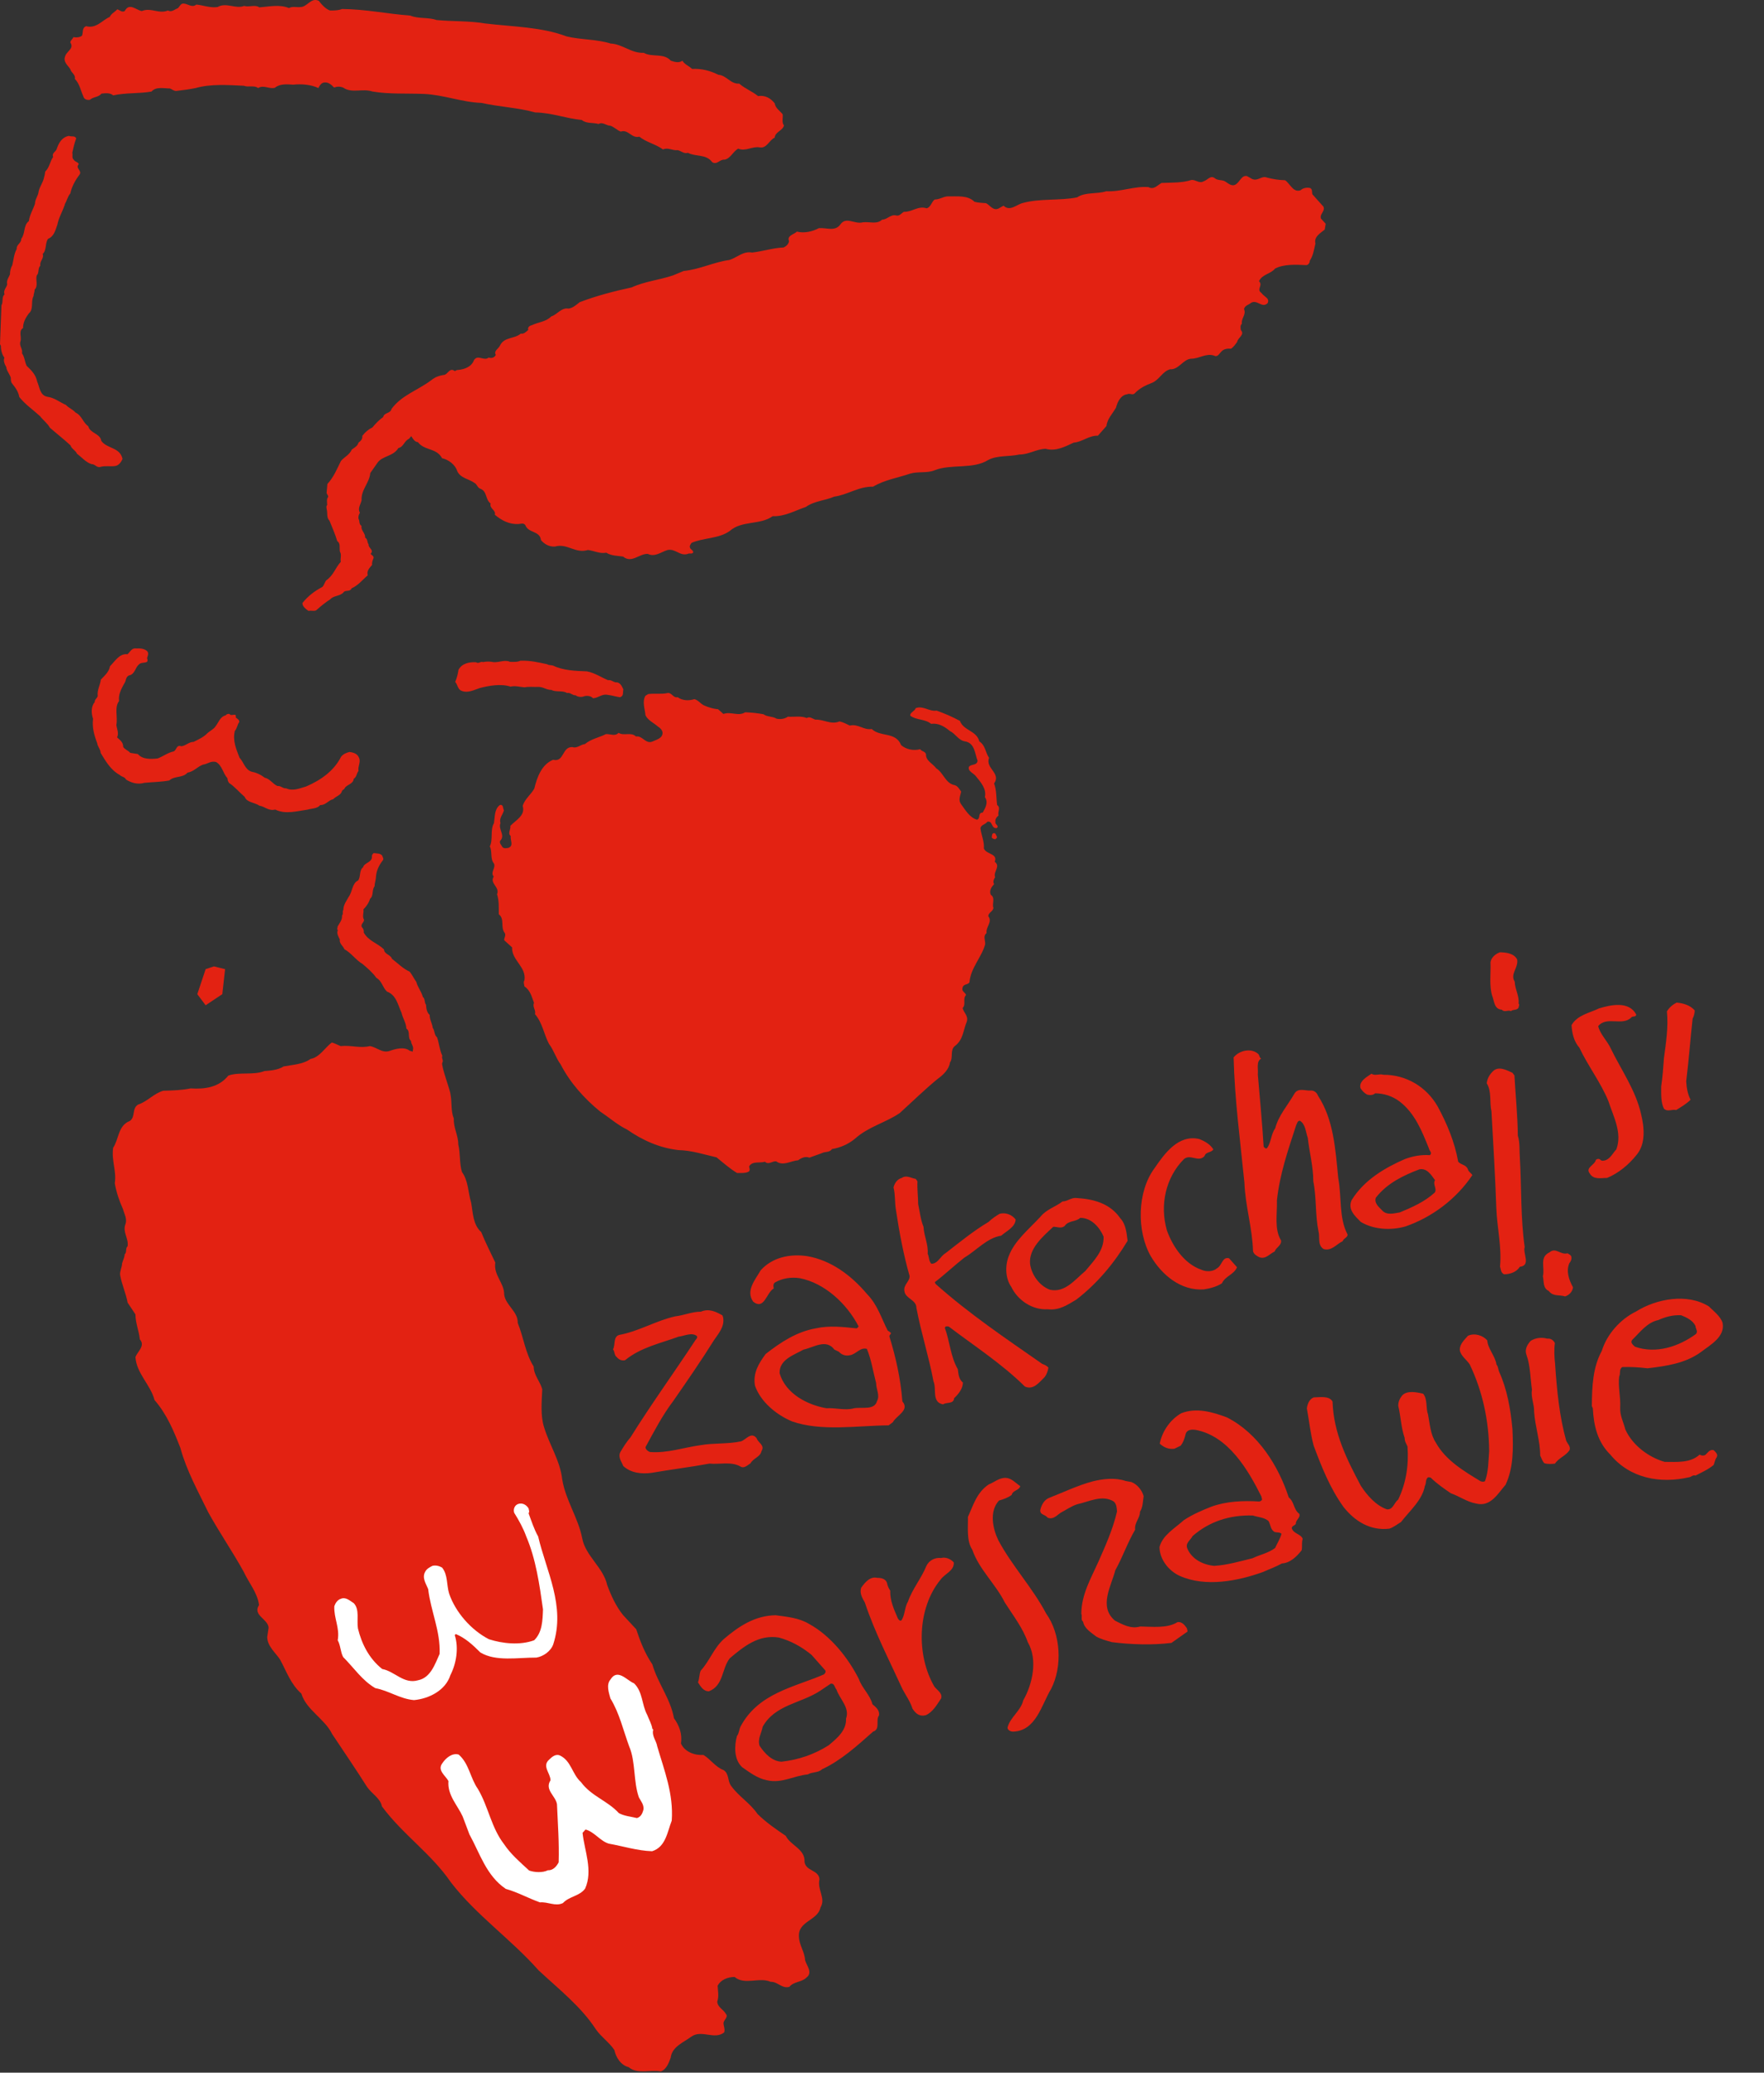 <svg xmlns="http://www.w3.org/2000/svg" width="40" height="47" viewBox="0 0 40 47">
    <rect x="0" y="0" width="40" height="47" fill="#333333" stroke="none"/>
    <g fill="none" fill-rule="evenodd">
        <g>
            <g>
                <path fill="#E32212" d="M18.583 42.613c-.021-.216-.31-.177-.34-.393.019-.289-.32-.373-.425-.589-.219-.149-.446-.304-.64-.496-.175-.254-.416-.388-.595-.632-.09-.11-.043-.282-.177-.365-.173-.06-.3-.25-.455-.342-.2.013-.424-.069-.51-.26.034-.22-.041-.409-.158-.573-.08-.444-.369-.796-.49-1.22-.167-.245-.275-.519-.366-.797l-.297-.32c-.164-.204-.273-.443-.362-.685-.087-.398-.496-.661-.567-1.063-.093-.468-.375-.856-.452-1.33-.049-.428-.288-.777-.41-1.178-.086-.263-.056-.579-.043-.866-.048-.18-.192-.317-.194-.515-.19-.302-.229-.663-.362-.99.008-.26-.274-.398-.307-.64.003-.27-.245-.438-.202-.73-.108-.228-.225-.456-.319-.69-.19-.17-.185-.431-.229-.669-.07-.23-.062-.494-.207-.692-.062-.196-.034-.423-.084-.626 0-.208-.111-.372-.101-.586-.073-.18-.038-.362-.077-.557-.002-.076-.22-.655-.185-.71.036-.057-.025-.099.001-.159-.063-.128-.071-.28-.12-.418-.065-.052-.049-.146-.097-.214-.014-.104-.071-.187-.07-.294-.067-.057-.076-.146-.083-.231-.042-.052-.017-.136-.072-.176-.03-.12-.118-.22-.147-.34-.058-.08-.086-.15-.15-.232-.163-.076-.255-.18-.402-.292-.03-.097-.175-.1-.183-.215-.147-.143-.35-.187-.459-.383.01-.045-.011-.094-.043-.123-.03-.075.055-.1.05-.167-.046-.076 0-.154-.013-.234.067-.067.123-.148.15-.24.087-.07.035-.199.104-.285-.001-.08.027-.131.03-.208.008-.14.067-.263.15-.372.037-.033.003-.08-.011-.117-.044-.052-.122-.044-.19-.054-.035.026-.046.055-.04.096-.011.12-.175.124-.2.224-.097.076-.047.214-.115.302-.136.06-.125.253-.212.369-.05.094-.122.182-.121.298-.03.034.006.094-.03.123.01.108-.067.183-.104.263.013.02-.028.052.01.069-.036.078.012.147.044.215-.02.09.079.15.103.221.145.075.268.252.414.336.118.102.221.187.311.313.129.072.134.207.24.311.214.08.247.3.331.482.027.123.104.226.11.357.1.07.016.203.105.282.001.07.052.104.048.175l-.01.067c-.022-.008-.043-.016-.066-.02-.13-.101-.324-.043-.46.004-.168.056-.293-.09-.446-.11-.224.054-.431-.026-.66 0-.069-.026-.13-.063-.202-.082-.158.118-.276.336-.483.373-.17.123-.399.13-.61.17-.127.08-.282.093-.437.105-.248.099-.57.014-.817.103-.211.263-.524.312-.856.29-.197.042-.407.047-.618.053-.208.056-.366.248-.57.313-.148.088-.056.276-.187.371-.272.104-.247.411-.38.608-.043.291.08.524.037.806.035.205.102.4.186.587.028.112.103.222.052.35-.061.176.079.315.053.49-.056.049-.012.138-.067.185-.004.077-.042.14-.059.207-.003.094-.053.168-.044.262.037.215.13.408.17.626l.177.266c.002.202.08.372.1.567.129.145-.05.273-.1.4.024.374.343.629.433.976.282.326.437.703.586 1.085.139.514.4.982.632 1.46.25.454.55.889.802 1.345.117.254.312.474.35.758-.152.233.201.313.217.513l-.032.216c.006.208.19.354.29.505.147.267.24.558.485.775.108.368.532.573.696.914.267.403.54.8.796 1.206.105.149.304.26.334.437.472.639 1.119 1.07 1.567 1.726.577.747 1.355 1.28 1.987 1.993.466.434.962.82 1.3 1.34.123.175.3.29.418.467.034.167.148.346.325.388.19.166.492.052.727.096.128-.044.183-.196.224-.31.03-.255.3-.35.476-.484.233-.155.515.083.737-.09.026-.074-.017-.15-.015-.217.01-.07.115-.137.054-.202-.051-.099-.19-.151-.196-.28.043-.12.015-.234.009-.358.07-.14.23-.199.384-.201.23.194.56-.004.818.11.161-.005.257.162.424.114.105-.125.276-.1.387-.209.151-.114.004-.272-.03-.394-.01-.195-.134-.34-.14-.536-.022-.356.428-.36.49-.662.126-.211-.081-.398-.023-.64M22.533 18.892c-.042.01-.038.057-.045.093.01.033.049.04.078.046.019-.013.05-.032.038-.061-.019-.03-.023-.082-.071-.078" transform="translate(-980 -259) translate(980 259)"/>
                <path fill="#FFF" d="M14.378 38.172c.2.194.173.486.297.713.04.108.1.204.118.32l.02.013c-.039.15.07.252.09.382.158.543.373 1.078.329 1.686-.1.253-.134.596-.445.693-.338-.011-.655-.114-.982-.172-.195-.058-.328-.268-.527-.32l-.068.075c.043.412.241.852.058 1.265-.132.176-.356.17-.504.328-.173.082-.337-.033-.52-.016-.26-.092-.506-.231-.775-.306-.443-.3-.587-.806-.824-1.235l-.154-.408c-.122-.264-.348-.481-.322-.803-.068-.123-.26-.244-.139-.403.08-.12.222-.24.371-.197.238.207.26.531.436.78.239.403.301.877.595 1.255.149.224.366.41.567.595.122.043.307.053.424-.006.116.006.196-.086.245-.18.013-.459-.019-.87-.038-1.317-.028-.189-.287-.328-.147-.543 0-.16-.198-.32-.032-.468.069-.07.155-.135.244-.096.26.122.277.425.478.603.238.324.601.421.86.705.125.068.274.078.41.112.092-.027.127-.112.148-.191.015-.112-.058-.19-.103-.277-.13-.363-.07-.806-.222-1.16-.134-.364-.22-.752-.425-1.086-.034-.128-.099-.308 0-.425.162-.266.373.019.537.084M11.986 34.205c.006.038.026.075 0 .11.062.168.123.36.217.527.184.786.624 1.58.342 2.446-.055.155-.223.274-.382.3-.415-.003-.92.096-1.27-.116-.178-.178-.345-.33-.558-.418l-.023.024c.094.296.035.646-.1.91-.11.344-.482.532-.824.564-.32-.027-.57-.214-.877-.271-.297-.172-.485-.46-.73-.706-.062-.116-.058-.266-.123-.38.051-.28-.09-.499-.077-.772.023-.068.07-.145.148-.168.11-.048.204.043.294.1.136.147.062.382.094.574.084.346.25.68.55.918.284.051.487.35.814.255.287-.058.385-.374.488-.598.02-.52-.201-.967-.26-1.47-.047-.117-.147-.257-.067-.393.033-.068.104-.103.165-.134.078-.018.155.004.218.04.134.166.099.398.16.592.143.417.495.824.902 1.033.311.1.705.141 1.026.023.184-.18.19-.444.2-.7-.08-.568-.162-1.143-.38-1.653-.067-.187-.166-.365-.273-.537-.026-.077.007-.171.088-.2.096-.033.187.016.238.1" transform="translate(-980 -259) translate(980 259)"/>
                <path fill="#E32212" d="M17.75 2.596c-.053-.075-.172-.145-.181-.25-.088-.115-.22-.194-.379-.167-.136-.111-.301-.17-.427-.283-.194.017-.29-.19-.474-.2-.178-.09-.372-.144-.596-.133-.071-.07-.165-.097-.22-.187-.07.059-.184.028-.262 0-.164-.182-.42-.069-.614-.178-.284.013-.475-.197-.752-.211-.314-.1-.676-.083-.999-.162C12.281.61 11.624.607 11 .532 10.635.47 10.27.49 9.898.454c-.184-.067-.413-.023-.592-.1-.52-.039-1.01-.145-1.55-.15-.082.034-.175.034-.273.034-.099-.033-.188-.134-.255-.22-.18-.082-.258.142-.417.142-.078.01-.184-.023-.258.023C6.342.095 6.103.15 5.88.167c-.1-.07-.23.003-.344-.033-.19.077-.406-.088-.603.026-.18.023-.32-.042-.482-.056-.094.08-.192-.019-.287-.023-.069-.008-.09.073-.134.107-.07.023-.138.098-.223.05-.202.086-.387-.075-.591.013-.126-.02-.285-.201-.388 0-.065.035-.113-.023-.169-.04-.057.065-.135.094-.17.172-.175.077-.305.272-.536.211-.1.038-.063.145-.094.216-.051.038-.128.046-.195.032-.009.038-.069.072-.069.123.092.135-.08.195-.115.304-.057.134.058.21.115.3.018.082.125.124.102.22.11.111.13.262.193.396.013.065.084.09.149.078.079-.072.19-.053.262-.14.087-.01.197-.023.265.04.277-.063.589-.037.87-.087.1-.117.278-.07.417-.07.048.017.087.06.148.056.146-.017.291-.036.434-.065.341-.097.727-.07 1.095-.052.097.04.239-.018.323.052.123-.08.249.029.381-.007.11-.094.278-.08.412-.07.193-.02.407-.003.574.077.02-.042.046-.09.094-.116.11-.043.197.036.262.104.068-.026.136-.026.204 0 .194.139.442.014.665.09.373.064.783.039 1.17.055.456.022.851.187 1.306.204.398.09.829.107 1.216.216.375.006.695.136 1.058.172.103.087.254.052.377.09.097-.055.172.038.266.038.086.027.154.104.239.134.171-.058.245.162.42.115.162.13.368.166.537.29.115-.053.213.03.331.016.08.015.146.09.234.06.174.095.413.022.55.212.11.07.173-.069.28-.056.139-.027.192-.188.311-.25.164.07.317-.058.487-.029.162.03.217-.171.34-.22.007-.132.184-.159.21-.278-.055-.064-.019-.173-.029-.248M2.296 9.996c-.019-.164-.256-.17-.294-.33-.124-.086-.143-.241-.289-.311-.074-.08-.155-.103-.217-.172-.14-.062-.263-.165-.42-.185-.174-.033-.174-.213-.233-.345C.813 8.5.715 8.4.605 8.296c-.045-.091-.045-.2-.106-.283.02-.106-.07-.168-.036-.27.035-.095-.051-.24.06-.304-.002-.128.06-.236.131-.332.116-.095.039-.276.107-.393-.001-.05.026-.094.024-.145.087-.091.018-.213.047-.321.061-.06.02-.165.083-.224-.022-.105.09-.16.053-.265.093-.085.05-.241.121-.343.14-.057.167-.199.212-.322.03-.158.113-.29.162-.437h.005v-.025c.05-.079.065-.176.127-.246.032-.157.113-.3.208-.425.066-.096-.106-.146-.016-.238-.02-.055-.081-.045-.116-.102-.05-.046-.015-.108-.032-.157.027-.114.045-.213.088-.321-.018-.075-.113-.036-.164-.062-.16.03-.231.159-.278.3-.02.062-.117.089-.08.178-.074.102-.08.238-.18.332-.007.038-.008.079-.022.113-.02.127-.098.212-.127.337-.007.098-.083.174-.083.28-.044.133-.122.253-.139.393-.127.093-.077.283-.172.4.003.105-.113.128-.103.233-.063.11-.07.242-.1.365-.036.063-.053.134-.054.213-.03.073-.083.13-.062.225-.018.076-.096.137-.06.225-.072.066-.023.168-.07.248L0 7.804l.02.04c0 .099.026.198.08.267-.031.074.008.15.042.213.01.092.08.16.103.243-.002.042.004.08.018.114.084.108.151.19.175.323.14.174.31.286.474.437.053.076.17.162.218.257.157.137.334.275.47.403.022.079.114.11.147.19.096.068.203.197.33.234.08-.004.113.089.202.062.105-.03.218-.005.321-.018.087-.006.146-.085.178-.163-.057-.268-.353-.227-.482-.41M29.955 4.958c-.04-.104.1-.165.055-.272l-.25-.279c-.016-.058.005-.106-.047-.142-.078-.02-.166-.003-.223.05-.169.057-.234-.15-.35-.228-.146-.003-.281-.026-.41-.06-.126-.05-.204.09-.337.032l-.115-.065c-.121-.03-.165.132-.256.188-.104.061-.181-.04-.263-.079-.067-.025-.155-.012-.21-.06-.1-.08-.17.044-.254.067-.104.062-.178-.042-.282-.028-.203.067-.446.057-.675.067-.09.049-.175.162-.294.094-.327-.026-.62.11-.96.094-.21.07-.475.012-.66.139-.395.078-.84.02-1.227.126-.143.032-.294.203-.441.062l-.116.066c-.123.053-.19-.076-.28-.122-.088-.009-.182-.009-.264-.033-.155-.155-.39-.116-.607-.122-.103.006-.185.071-.294.071-.077.059-.086.175-.184.2-.19-.066-.33.088-.514.079-.058.032-.1.103-.177.083-.124-.032-.201.095-.318.095-.116.112-.281.042-.436.06-.184.052-.381-.141-.511.05-.122.167-.313.067-.487.083-.146.078-.334.12-.498.078-.062.065-.234.088-.178.216-.01.069-.065.117-.123.144-.25.011-.463.086-.714.115-.201-.039-.343.114-.514.168-.36.049-.672.214-1.038.25l-.242.1c-.307.104-.643.136-.937.272-.405.088-.802.191-1.18.336-.075.059-.156.134-.255.145-.16-.028-.253.136-.39.178-.121.123-.289.127-.431.195-.046.01-.115.045-.088.11-.052.042-.096.097-.171.084-.143.125-.375.069-.472.272-.032.07-.149.123-.094.21-.03.064-.1.084-.161.061-.111.088-.243-.077-.333.056-.055.154-.214.21-.359.225-.034 0-.056.012-.07.027-.016-.008-.034-.015-.048-.025-.091-.024-.118.091-.198.11-.112.014-.212.052-.29.117-.309.234-.676.341-.906.655-.023.108-.17.08-.188.183-.092.065-.182.158-.244.236-.09.043-.168.108-.231.193.01.074-.04.118-.087.153-.015.075-.095.115-.154.159-.043.115-.18.175-.244.258-.086.175-.166.369-.306.52l-.018.202c.003.028.04.055.035.092-.041.047-.023.127-.022.184-.028.022-.014.074-.01.098.023.087-.01.185.063.258.061.155.129.304.176.463.079.049.043.146.06.238.045.069.002.16.02.23-.129.141-.163.304-.33.42-.039.048-.049.114-.09.151-.169.088-.325.205-.45.363-.003.076.075.136.139.18.053-.02.15.022.192-.031.085-.078.198-.168.3-.233.079-.09.218-.066.3-.157.038-.062.151-.005.182-.091.158-.071.241-.188.368-.296-.03-.105.046-.173.098-.235-.006-.055.011-.101.03-.146.023-.057-.042-.072-.063-.107.086-.091-.057-.128-.046-.216-.037-.044-.015-.116-.079-.151.01-.104-.101-.16-.081-.266-.065-.037-.037-.113-.066-.154-.014-.052.004-.103.03-.145-.06-.096.018-.19.037-.282-.014-.24.18-.396.197-.616l.17-.243c.115-.151.356-.137.467-.325.117-.022.132-.162.243-.211.015-.02.033-.04.05-.059.034.055.076.132.15.136.152.199.422.126.548.365.143.03.298.144.343.289.072.165.265.178.394.272.061.034.065.11.133.131.158.062.106.244.232.335-.036.113.127.15.094.254.155.13.324.221.536.211.056-.004.111-.032.155.023.07.19.33.123.356.342.075.09.188.155.318.146.275-.081.461.166.746.078.142.016.268.09.417.061.113.072.252.069.381.088.195.161.364-.068.56-.061.165.08.303-.046.45-.088.18-.036.278.145.458.088.036-.023.097.012.122-.033.004-.046-.055-.065-.07-.1-.023-.043.009-.081.032-.117.278-.12.618-.09.87-.272.269-.239.685-.128.969-.332.284.008.504-.127.753-.21.189-.137.433-.143.644-.234.307-.042.555-.234.881-.226.256-.153.557-.2.838-.295.175-.055.391-.006.56-.078.374-.148.866-.015 1.212-.232.205-.11.475-.072.705-.124.22 0 .384-.123.597-.13.23.065.444-.05.637-.14.197-.015.342-.163.549-.157l.194-.22c.017-.162.139-.28.216-.416.033-.128.105-.285.256-.304.055-.03.113.026.165-.016.11-.121.258-.191.404-.246.165-.075.226-.253.4-.304.201.013.295-.23.482-.24.182 0 .33-.129.514-.071.081.045.117-.039.162-.084.059-.068.139-.078.227-.072.052-.035.1-.1.138-.155.013-.093.18-.161.084-.266-.009-.044-.02-.109.023-.145-.02-.125.103-.203.048-.333.02-.084.107-.094.161-.142.139-.08.246.13.373.01.058-.117-.081-.145-.139-.233-.124-.084.045-.171-.056-.266.075-.161.26-.159.366-.287.204-.107.485-.088.708-.078.042-.003.08-.052.078-.1.077-.113.096-.252.128-.39-.038-.154.113-.235.211-.316l.022-.132-.106-.116M3.335 14.764c.047.05.013.11-.001.161.013.024.018.065-.001.084-.059.03-.141.007-.186.062-.081.065-.089.224-.223.245-.083.04-.06.13-.109.187-.063.118-.136.246-.115.393-.112.148-.026.36-.062.543.012.091.063.188.017.282.069.064.14.11.139.218.042.06.116.08.159.133l.173.027c.106.126.298.116.448.1.126-.046.226-.13.364-.16.07-.03.058-.159.174-.116.107-.014.168-.099.278-.1.11-.055.221-.103.311-.194.053-.053.143-.09.187-.16.069-.084.1-.215.228-.247.02-.027.054-.039.09-.031.036.068.161-.047.14.079.037.033.085.05.079.104-.046.06-.047.142-.1.2-.055.228.036.422.107.609.093.098.122.26.262.313.112.022.215.066.308.14.114.019.189.147.29.188.076-.01.12.06.198.053.15.07.31-.002.45-.042.332-.142.632-.352.795-.676.05-.062.12-.09.19-.107.086.01.181.04.213.126.053.1-.03.198-.008.304-.048.056-.04.137-.109.178-.011.132-.18.128-.216.236-.022.001-.033.024-.05.038-.02.098-.134.119-.2.189-.112.024-.17.138-.294.133-.064.082-.19.075-.29.104-.236.033-.502.112-.73-.002-.15.038-.234-.069-.358-.088-.114-.077-.286-.071-.335-.2-.106-.089-.23-.236-.352-.314-.026-.032-.036-.068-.038-.108-.105-.114-.117-.289-.26-.369-.119-.03-.194.047-.294.06-.133.048-.205.157-.352.182-.11.126-.294.067-.413.177-.183.035-.377.035-.567.054-.149.044-.298 0-.417-.077-.022-.059-.098-.057-.14-.102-.207-.113-.32-.315-.433-.5-.002-.084-.069-.14-.078-.221-.065-.17-.12-.359-.094-.552-.04-.114-.052-.278.038-.378-.006-.06.057-.089.068-.14-.018-.134.056-.244.07-.37.075-.081.189-.176.208-.304.114-.114.215-.295.396-.272.058-.046.095-.147.192-.132.094-.004.186 0 .253.06M22.643 18.493c-.03-.08.058-.174-.032-.237-.023-.163-.01-.331-.069-.49.166-.233-.205-.343-.115-.581-.084-.121-.078-.279-.22-.373-.062-.247-.358-.24-.44-.465-.171-.092-.35-.17-.53-.233-.165.028-.301-.12-.473-.056-.021.072-.138.1-.122.172.139.104.333.07.472.184.165-.023.304.061.427.164.128.06.19.211.343.234.223.038.22.281.284.439-.017.113-.135.069-.194.133-.045.1.11.153.155.218.113.139.246.29.204.474.084.117.012.243-.049.35-.119.003-.042.134-.13.162-.17-.049-.265-.224-.364-.357-.065-.092-.014-.184.005-.28-.038-.053-.077-.127-.145-.146-.213-.039-.255-.282-.42-.382-.077-.107-.24-.172-.232-.317-.016-.07-.094-.061-.133-.117-.145.04-.317.008-.432-.093-.121-.308-.473-.178-.666-.365-.182.032-.304-.123-.498-.078-.074-.035-.149-.077-.233-.094-.194.082-.356-.05-.55-.04-.061-.022-.126-.08-.193-.037-.133-.055-.298-.02-.427-.03-.072.049-.168.065-.258.045-.088-.057-.208-.036-.295-.1-.136-.026-.282-.041-.416-.045-.156.1-.321-.025-.493.038l-.122-.108c-.113-.008-.216-.043-.316-.085-.078-.036-.136-.123-.22-.143-.13.04-.27.036-.379-.044-.1.025-.132-.107-.226-.095-.146.033-.291.003-.442.024l-.063.038c-.08.136-.01.301 0 .442.056.117.188.172.282.256.049.027.097.079.106.134.006.138-.145.164-.239.21-.149.052-.217-.143-.365-.118-.106-.109-.275-.006-.394-.083-.081.087-.184.022-.287.029-.156.08-.334.107-.476.226-.1.009-.175.104-.284.068-.239-.01-.182.35-.437.288-.262.107-.365.4-.427.654-.074.135-.224.243-.262.394.065.214-.155.32-.28.45.012.084-.066.165.008.232-.015.097.073.211-.047.266-.046.01-.114.023-.145-.022-.02-.043-.066-.075-.05-.133.13-.129-.051-.266.01-.405-.036-.11.052-.19.078-.289-.026-.04-.007-.145-.094-.12-.125.096-.109.264-.132.41-.091.152-.016.372-.094.527.061.117.003.284.094.388.045.11-.088.194-.006.297-.098.156.145.236.076.401.048.146.037.289.04.454.138.107.033.29.13.417.044.059-.017.12-.007.172l.178.161c-.013.294.329.44.28.747-.029.042-.006.094 0 .139.14.091.168.249.217.372-.042.097.048.158.022.256.172.2.201.455.318.675.112.147.155.32.265.466.207.405.53.77.898 1.07.203.134.391.302.607.406.349.242.731.416 1.165.466.3.006.582.1.865.165.153.125.299.254.465.355.088-.003.198.01.272-.038.027-.037.007-.073 0-.11.069-.13.24-.072.36-.108.081.078.164-.019.255-.009.158.116.332-.014.497-.024.071-.054.165-.096.256-.06l.278-.1c.074-.043.178-.01.233-.094.194-.033.368-.11.52-.233.303-.275.69-.362 1.015-.582.287-.259.565-.534.863-.777.125-.09.258-.217.278-.372.08-.107-.004-.28.11-.372.194-.143.19-.365.271-.552.042-.134-.07-.204-.094-.31.084-.086-.006-.21.078-.296-.022-.065-.11-.081-.078-.171.02-.084.12-.056.155-.116.027-.327.272-.561.356-.861.01-.087-.058-.185.033-.256-.023-.142.141-.254.038-.381 0-.086.103-.103.117-.189-.04-.09.051-.229-.062-.3-.036-.096.016-.175.077-.241-.035-.053-.005-.111.023-.157-.048-.126.132-.243-.009-.35.078-.187-.194-.165-.246-.3.013-.165-.062-.306-.078-.465.023-.078.11-.078.155-.14.13-.036.082.165.218.14.057-.055-.046-.078-.033-.134-.01-.06.021-.11.07-.149M11.58 15.57c.106-.026.211.01.317.016.096-.02.202-.005.29-.009.125-.01.196.069.317.068.102.057.253.005.352.07.08-.017.122.056.197.052.051.042.143.046.201.019.071-.014.149-.004.192.048.127-.006.205-.108.338-.076.097.01.18.04.274.053.092-.029.06-.108.077-.178-.032-.067-.06-.14-.139-.159-.082.01-.126-.065-.208-.05-.162-.067-.305-.168-.48-.2-.264-.01-.54-.02-.767-.131-.044-.013-.095-.004-.132-.03-.197-.043-.392-.089-.609-.08-.068.033-.155.026-.235.025-.118-.055-.244.017-.374.007-.07-.016-.164-.018-.236-.001-.064-.023-.1.046-.158.004-.15-.01-.322.023-.4.17-.014.096-.038.187-.075.276.051.052.054.144.12.19.147.078.305-.007.434-.051.211-.054.48-.105.704-.032M4.663 21.977L4.474 22.544 4.663 22.796 5.041 22.544 5.104 21.977 4.851 21.914M33.836 22.58c.048.115.042.306.217.316.068.069.129 0 .21.032.048-.044.128-.011.172-.077 0-.034.031-.068 0-.093.019-.178-.082-.32-.088-.499-.11-.174.09-.314.055-.503-.074-.138-.24-.157-.388-.162-.098.032-.205.12-.216.231.011.23-.033.528.038.755M37.799 22.935c.035.369-.023.715-.068 1.058-.016.226-.03.424-.062.644 0 .178-.009.362.062.504.084.078.172.01.278.03.113-.069.233-.14.326-.233-.067-.126-.09-.27-.099-.418.057-.468.095-.957.145-1.42.03-.058.046-.123.048-.188-.107-.12-.258-.162-.41-.177-.084.042-.174.116-.22.2M36.529 23.783c-.08-.18-.243-.324-.289-.514.192-.237.553.01.754-.2.029-.034.104.002.108-.063-.165-.317-.59-.216-.844-.139-.217.106-.486.147-.622.378.01.186.055.375.178.514.197.418.488.791.66 1.217.11.344.316.711.178 1.088-.078.08-.126.193-.233.241-.035.013-.1.033-.133-.009-.022-.023-.076-.023-.1.01-.026.116-.24.17-.14.3.085.153.26.105.396.105.26-.107.495-.303.675-.53.206-.254.168-.622.094-.924-.123-.537-.446-.99-.682-1.474M30.346 26.717c-.065-.66-.105-1.33-.46-1.871-.022-.066-.09-.125-.168-.116-.116.009-.281-.071-.365.068-.149.262-.362.496-.436.786-.098.137-.09.314-.184.45-.033.025-.059-.01-.079-.032-.032-.54-.086-1.085-.132-1.637.014-.126-.042-.297.077-.36-.044-.018-.034-.074-.07-.107-.158-.14-.427-.08-.556.08.023.95.151 1.898.245 2.838.02.538.18 1.026.195 1.553.016.075.083.108.142.14.145.054.235-.078.348-.129.037-.099.159-.137.146-.25-.159-.262-.084-.604-.094-.91.065-.604.256-1.15.437-1.706.02-.037.028-.1.083-.1.13.077.13.252.18.387.035.33.125.646.125.987.074.359.042.763.116 1.125.04.137-.028.317.117.411.18.052.29-.11.433-.178.019-.068.12-.084.11-.155-.198-.371-.13-.855-.21-1.274M34.573 28.275c-.094-.656-.07-1.343-.109-2.018-.014-.17.006-.34-.046-.504-.004-.447-.052-.909-.077-1.367l-.046-.06c-.128-.058-.316-.161-.442-.033-.082.08-.13.17-.14.273.117.187.058.42.107.637.04.72.085 1.456.11 2.19.016.446.126.872.084 1.326.02.064.017.145.093.177.133 0 .28-.048.357-.17.258-.03.061-.306.11-.45M33.286 26.517c-.038-.108-.155-.098-.22-.173-.08-.445-.251-.857-.465-1.252-.254-.449-.719-.723-1.231-.72-.09-.03-.19.032-.27-.024-.101.069-.292.17-.25.327.032.055.09.115.149.146.06.017.136.017.184-.029.206.003.39.064.553.185.352.27.51.681.665 1.063.007.052.085.104.022.155-.197-.015-.39.023-.565.088-.455.198-.928.475-1.209.932-.094.214.078.361.207.493.291.176.685.199 1.018.102.589-.205 1.144-.612 1.513-1.163-.032-.053-.088-.073-.1-.13m-.753.526c-.236.214-.515.334-.792.45-.13.022-.295.068-.395-.039-.076-.081-.193-.169-.149-.295.26-.333.628-.505.986-.642.176-.036.272.132.356.244-.058.098.052.192-.006.282M27.592 28.764c-.09.075-.24.078-.344.031-.39-.132-.655-.526-.787-.892-.168-.578-.027-1.206.387-1.62.149-.123.323.084.465-.066.03-.105.153-.073.201-.153-.075-.121-.2-.186-.316-.234-.476-.114-.792.33-1.018.66-.396.534-.408 1.427-.086 1.995.25.425.683.79 1.204.754.145-.023.287-.06.41-.138.074-.166.275-.198.342-.365l-.18-.203c-.159-.04-.155.166-.278.23M23.629 30.925c-.821-.573-1.646-1.126-2.415-1.811l-.016-.039c.223-.171.443-.379.67-.557.278-.164.51-.446.836-.498.116-.103.315-.191.327-.365-.08-.11-.23-.168-.366-.13-.083.051-.171.107-.249.184-.339.201-.655.46-.976.709-.122.071-.167.236-.32.24-.06-.056-.048-.152-.084-.227.017-.214-.084-.397-.094-.61-.067-.16-.084-.342-.122-.516 0-.165-.025-.34-.016-.518l-.039-.054c-.106-.017-.21-.094-.317-.022-.103.028-.162.118-.187.215.044.17.025.337.055.511.077.51.171 1.014.31 1.499.006.125-.152.203-.116.35.025.163.27.189.27.37.107.57.282 1.103.388 1.67.075.165-.048.475.218.52.077-.057.239 0 .249-.14.103-.096.197-.218.2-.354-.097-.079-.101-.195-.116-.304-.166-.285-.182-.635-.295-.939l.023-.031c.023 0 .052-.004.07.006.573.436 1.193.834 1.724 1.358.197.088.33-.104.449-.217.046-.063.068-.131.084-.21-.036-.048-.093-.067-.145-.09" transform="translate(-980 -259) translate(980 259)"/>
                <path fill="#E32212" d="M24.404 27.166c-.119-.01-.199.078-.31.078-.165.128-.362.174-.504.35-.262.283-.582.539-.714.885-.087.217-.082.506.054.7.149.31.482.532.829.51.258.032.449-.101.645-.217.478-.366.867-.838 1.165-1.335-.023-.175-.036-.372-.166-.512-.236-.34-.61-.436-.999-.459m.208 1.654c-.243.203-.467.503-.806.426-.243-.092-.417-.346-.449-.588-.029-.345.281-.61.526-.838.086-.006.176.048.257-.017.09-.133.252-.09.355-.186.253-.004.443.218.53.426.01.319-.22.543-.413.777M20.167 30.304c.002-.035.026-.039.038-.072-.015-.025-.05-.042-.076-.06-.144-.282-.23-.583-.467-.826-.362-.43-.82-.768-1.357-.861-.4-.059-.792.03-1.054.318-.123.214-.35.467-.171.715.253.197.297-.206.465-.3-.009-.05-.02-.114.04-.143.16-.088.351-.12.552-.09.563.11 1.066.578 1.332 1.092-.01.02-.03.045-.052.045-.291-.032-.621-.068-.918 0-.43.075-.791.311-1.138.582-.152.21-.291.424-.242.716.129.372.488.662.836.81.666.237 1.491.096 2.195.092l.096-.071c.076-.149.39-.272.216-.472-.04-.518-.15-1.006-.295-1.475m-.279 1.465c-.057.216-.335.133-.52.165-.204.057-.423-.014-.627 0-.432-.074-.928-.33-1.063-.794-.012-.312.33-.415.543-.536.224-.045.511-.255.7 0l.1.048c.067.073.157.102.254.079.14-.023.23-.186.382-.143.103.246.141.518.21.776 0 .14.09.279.021.405M16.802 32.685c-.3.064-.62.034-.915.086-.384.052-.752.186-1.15.155-.042-.015-.1-.057-.1-.11.194-.355.378-.714.63-1.047.314-.453.63-.91.921-1.375.107-.159.246-.31.21-.518l-.016-.048c-.15-.086-.31-.161-.487-.084-.207 0-.386.084-.583.106-.443.099-.824.34-1.274.422-.138.042-.08.229-.138.326.044.052.025.133.087.178.049.056.107.084.185.07.358-.294.802-.383 1.217-.536.134-.016.295-.103.41-.016.027.035-.008.068-.029.094-.484.737-1.007 1.458-1.473 2.206-.094.107-.165.223-.233.339-.054.117.033.213.068.31.172.159.408.186.643.156.427-.075.88-.13 1.313-.21.222.023.494-.053.698.064.091.056.161-.028.232-.07.065-.12.22-.14.25-.278.083-.134-.078-.186-.11-.29-.123-.16-.239.031-.356.07M35.585 28.647c.03-.04.058-.085.046-.148-.007-.04-.055-.058-.086-.079-.157.046-.266-.145-.409-.021-.236.11-.1.342-.15.543.027.116-.005.268.134.333.096.13.239.081.37.123.092-.029.17-.11.179-.207-.087-.159-.162-.358-.084-.544M38.859 32.884c-.097-.022-.135.063-.193.111-.046.02-.088.013-.126-.01-.209.195-.515.165-.793.165-.362-.104-.73-.375-.892-.737-.041-.166-.126-.31-.116-.499.013-.229-.052-.478-.023-.698.036-.068-.009-.168.071-.216.178-.007.388.005.572.028.433-.051.857-.114 1.202-.362.218-.167.563-.35.499-.67-.045-.146-.201-.263-.31-.371-.492-.308-1.196-.172-1.653.116-.358.174-.662.52-.775.892-.203.372-.222.795-.226 1.25l.023.054c.019.39.106.763.396 1.048.444.54 1.133.664 1.786.514.05-.005.082-.06.145-.038.142-.074.287-.136.413-.242.023-.056.029-.12.068-.173.036-.067-.023-.116-.068-.162m-1.848-2.5c.184-.18.34-.397.59-.449.158-.071.327-.12.52-.11.121.05.26.11.325.242.002.063.065.128.009.185-.384.28-.898.456-1.38.287-.043-.04-.114-.093-.064-.155M33.994 31.106c-.023-.052-.019-.117-.06-.162-.03-.2-.195-.356-.21-.55-.1-.112-.285-.174-.438-.103-.08.094-.186.184-.184.32.017.133.15.216.224.327.287.598.436 1.264.442 1.97-.019.238-.015.46-.093.675-.024.027-.07.017-.101.007-.365-.223-.792-.472-1.014-.875-.124-.186-.136-.417-.178-.639-.055-.148-.007-.343-.11-.471-.142-.034-.37-.084-.481.044-.052.067-.088.143-.084.233.058.24.063.495.145.725-.003.073.035.13.064.193.032.435-.035.836-.21 1.203-.095.073-.116.234-.255.224-.249-.086-.447-.313-.592-.533-.316-.596-.62-1.194-.643-1.913-.077-.134-.278-.096-.427-.093-.103.042-.141.152-.155.248.052.283.081.577.155.848.18.482.369.961.676 1.388.258.327.611.543 1.038.493.097-.031.177-.098.265-.15.2-.259.484-.498.542-.82.037-.063.007-.147.072-.195.022-.003.042.003.06.007.143.141.302.248.457.355.197.069.368.197.574.233.328.084.495-.23.667-.426.181-.386.175-.82.156-1.257-.042-.459-.12-.905-.302-1.306M35.265 30.944c-.02-.161-.028-.337-.007-.488-.032-.066-.096-.11-.171-.1-.133-.036-.268-.02-.378.05-.081.088-.142.201-.094.321.088.244.084.52.123.783-.029.178.054.326.049.505.023.342.138.653.138.992.03.059.046.124.094.173.068.024.166.018.24.01.09-.134.242-.172.332-.306.03-.084-.048-.145-.077-.216-.152-.546-.21-1.128-.25-1.724M29.291 34.648c.01-.052.069-.052.094-.094-.006-.092.11-.136.078-.226-.132-.094-.11-.269-.24-.373-.23-.705-.69-1.455-1.405-1.815-.317-.118-.685-.229-1.032-.093-.251.143-.436.414-.488.69.094.084.197.132.333.115l.14-.068c.064-.08.093-.175.116-.271.035-.103.148-.1.232-.087.735.141 1.181.902 1.483 1.507l.017.07c-.01.027-.038.04-.065.046-.367-.025-.756-.004-1.086.117-.213.084-.422.174-.62.303-.204.185-.485.34-.556.613.004.28.207.537.456.652.589.264 1.326.117 1.894-.088.142-.064.287-.115.427-.193.187-.01.342-.161.448-.301.017-.09-.006-.17.023-.256-.042-.116-.22-.116-.249-.248m-.377.455c-.155.117-.343.15-.515.233-.285.069-.563.153-.865.172-.25-.023-.505-.148-.608-.388-.058-.127.07-.193.116-.287.379-.331.84-.482 1.367-.467.12.04.256.04.356.126.048.085.042.194.139.249.052.014.117 0 .155.04-.032.115-.097.216-.145.322M22.637 34.926c-.126-.262-.21-.655.016-.899.1-.029.2-.062.287-.127.026-.11.166-.097.195-.2-.107-.072-.195-.18-.327-.187-.152-.006-.26.1-.387.148-.276.184-.354.48-.473.738.006.239-.036.54.1.744.153.446.528.775.737 1.196.188.295.407.575.521.9.232.398.106.953-.104 1.32-.052.236-.304.388-.356.62.007.063.082.088.124.088.523-.014.649-.612.862-.964.265-.511.223-1.249-.11-1.714-.306-.583-.775-1.081-1.085-1.663" transform="translate(-980 -259) translate(980 259)"/>
                <path fill="#E32212" d="M26.702 36.783c-.232.148-.578.103-.846.1-.214.062-.398-.045-.572-.132-.379-.316-.084-.787.006-1.143.168-.3.275-.623.45-.92-.02-.16.112-.263.11-.407.067-.103.064-.235.083-.354-.039-.136-.142-.266-.278-.32l-.132-.024c-.23-.08-.507-.05-.737.007-.346.091-.672.25-.993.375-.115.042-.178.165-.203.272-.017.117.113.103.165.178.126.052.204-.05.294-.11.126-.066.243-.152.381-.195.262-.055.563-.225.827-.06.063.06.065.141.072.225-.093.402-.262.777-.427 1.15-.168.375-.382.737-.382 1.171.027.055-.019.138.04.177.025.155.184.248.297.337.11.062.233.093.356.128.43.055.924.07 1.35.017l.363-.256c.006-.031-.01-.05-.013-.077-.05-.074-.113-.15-.21-.139M21.34 35.33c-.138-.016-.272.052-.333.178-.113.281-.32.525-.417.808-.077.127-.067.292-.142.418-.033.046-.074-.009-.09-.038-.084-.198-.178-.392-.172-.628-.035-.051-.058-.103-.07-.162-.024-.104-.133-.128-.224-.126-.162-.04-.281.106-.365.225-.04.131.029.234.084.335.226.679.556 1.312.854 1.964.077.145.178.284.226.442.074.11.155.185.3.149.159-.067.26-.246.35-.382.035-.123-.09-.181-.156-.272-.41-.708-.389-1.774.143-2.421.096-.135.312-.199.3-.39-.068-.077-.183-.128-.288-.1M19.783 38.646c-.052-.21-.24-.372-.305-.566-.242-.482-.643-.99-1.138-1.259-.222-.132-.49-.159-.752-.193-.466.006-.835.248-1.18.544-.23.213-.313.487-.52.714-.034.081-.026.182-.061.262.057.091.122.207.249.204.333-.13.287-.51.471-.747.323-.273.656-.543 1.112-.472.27.073.517.207.744.394l.31.35c.019.032 0 .07-.033.094-.679.292-1.487.422-1.89 1.185-.033.069-.03.15-.079.21-.061.221-.071.532.117.707.172.12.35.255.56.296.338.08.613-.103.93-.132.097-.06.236-.032.323-.117.427-.197.796-.533 1.157-.853.172-.056.052-.26.133-.365.023-.117-.07-.191-.148-.256m-.599.327c.014.265-.203.445-.394.604-.323.205-.682.33-1.07.372-.216-.012-.381-.187-.498-.365-.045-.162.048-.284.072-.428.281-.503.873-.53 1.302-.814l.239-.161c.091-.017.087.086.133.132.071.216.308.41.216.66" transform="translate(-980 -259) translate(980 259)"/>
            </g>
        </g>
    </g>
</svg>
